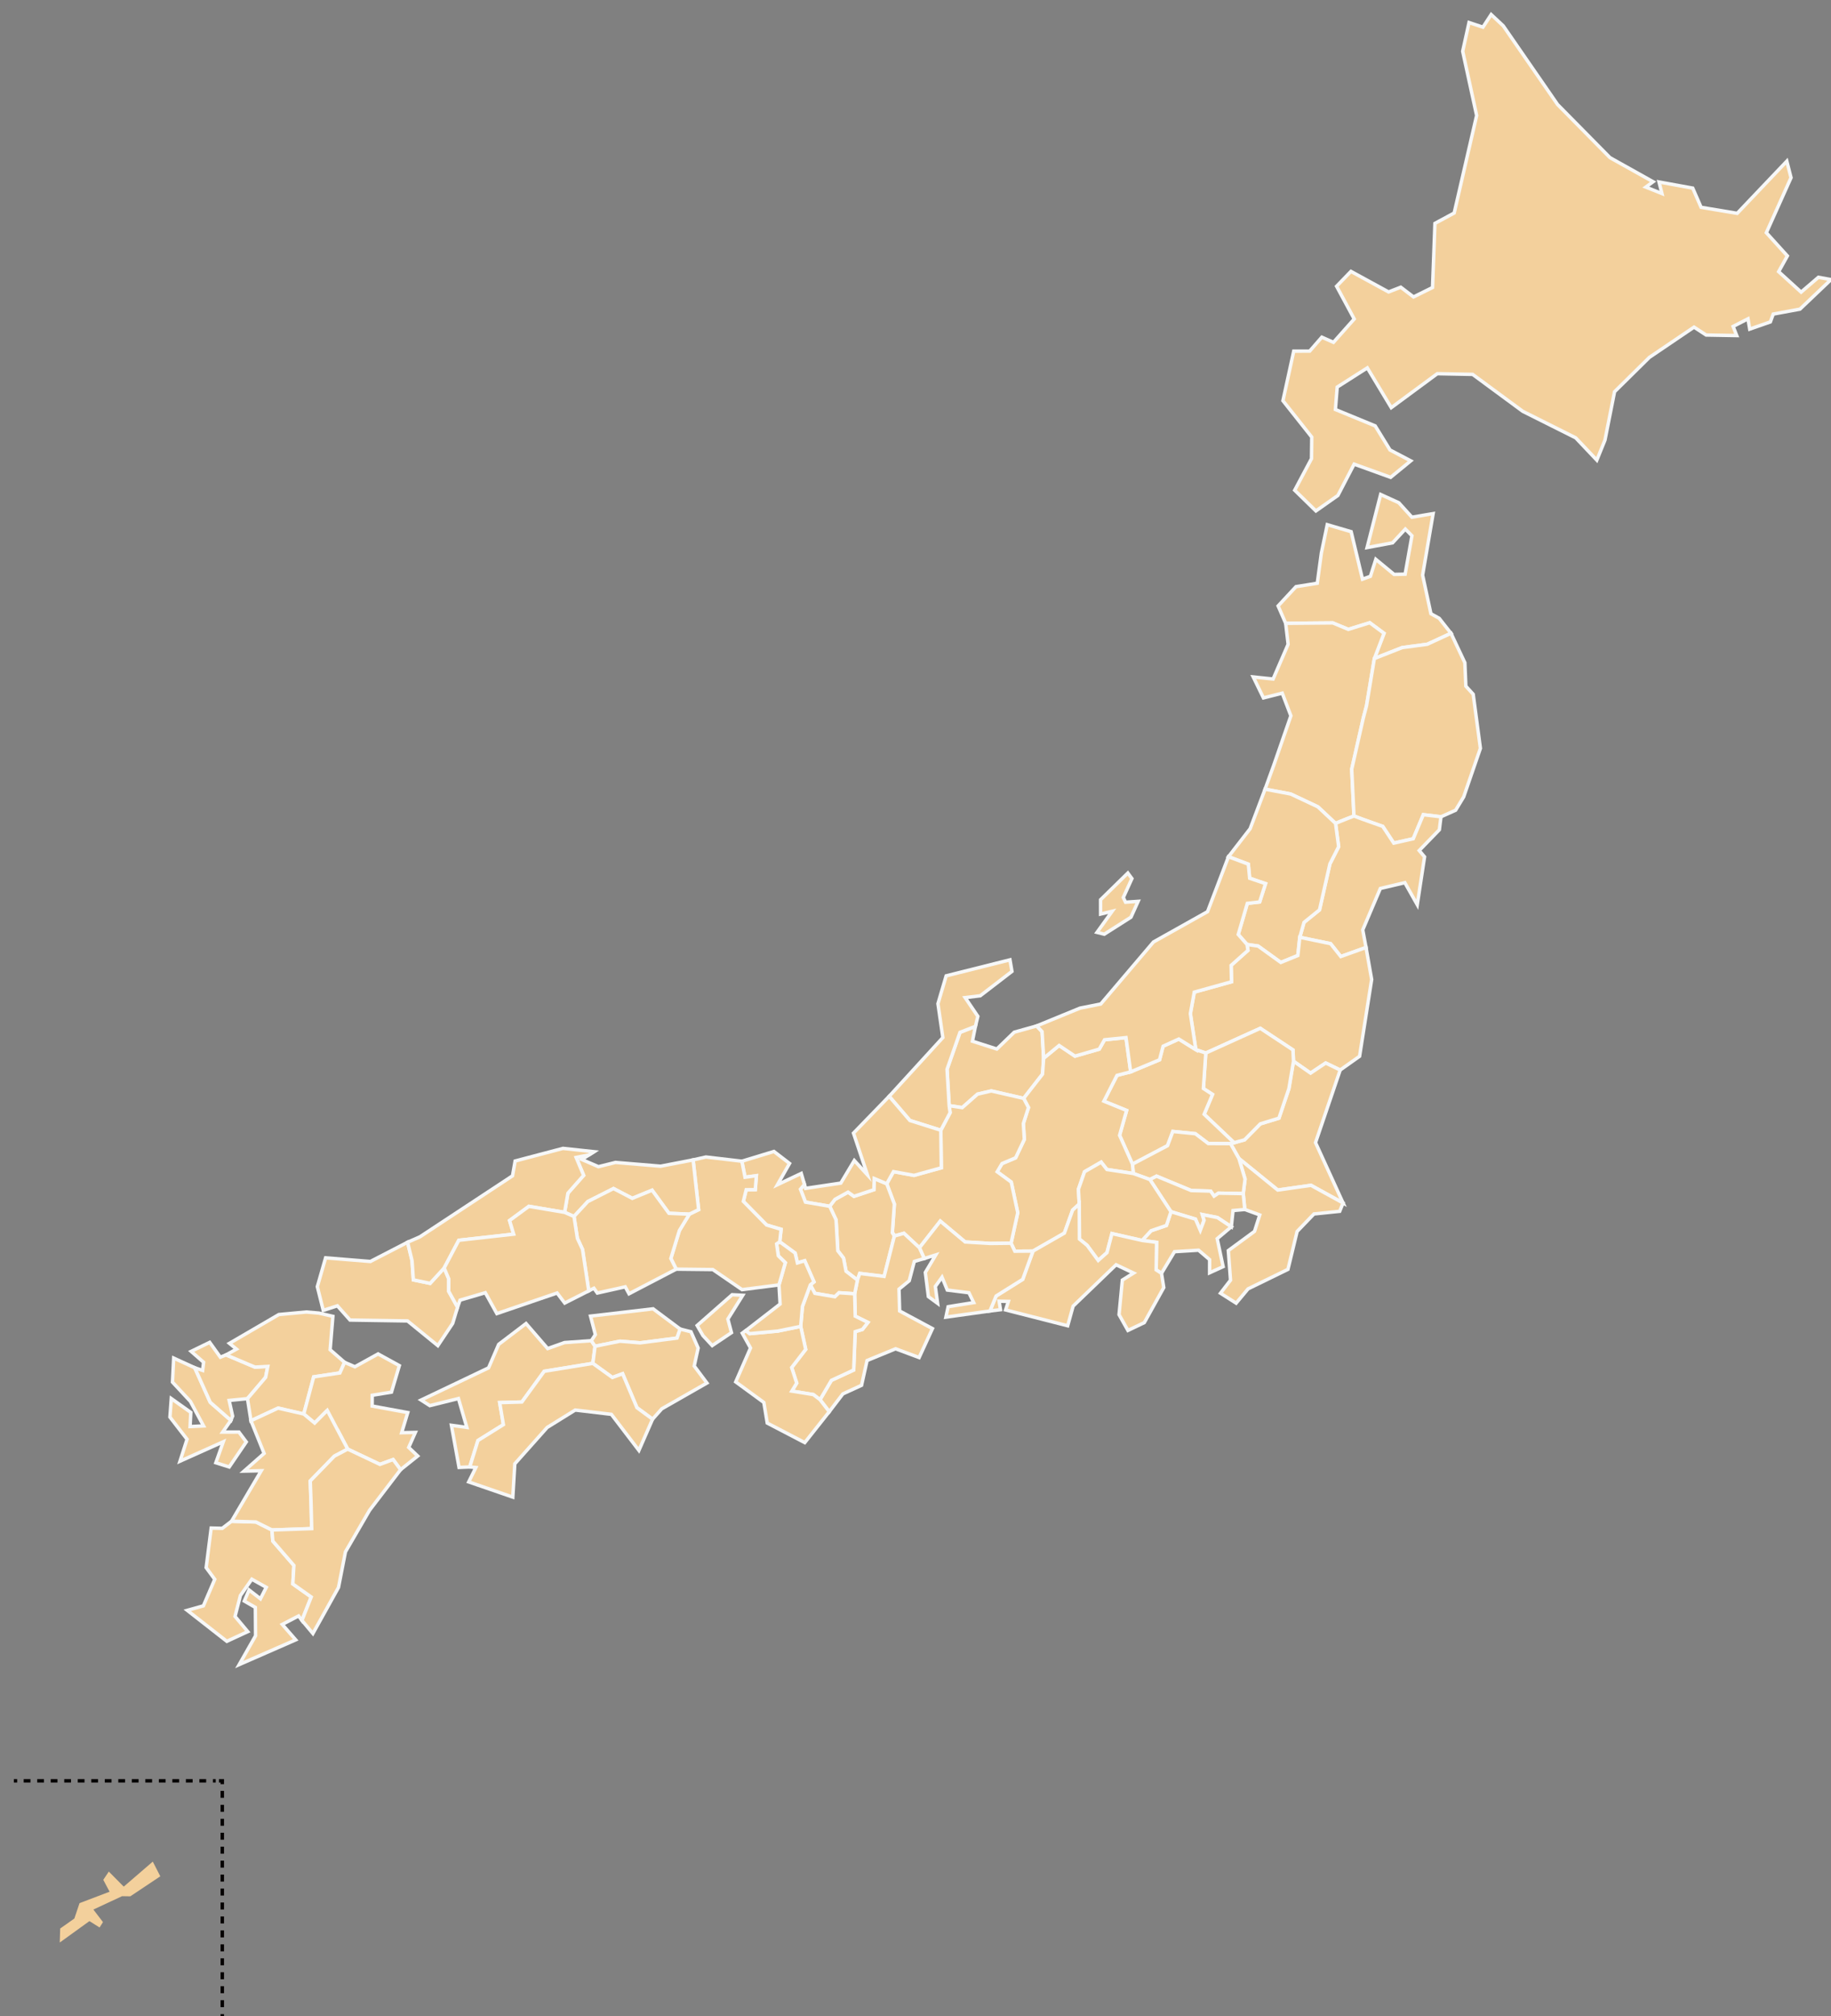 <svg version="1.1" xmlns="http://www.w3.org/2000/svg" x="0px" y="0px" width="528.877px" height="581.993px" viewBox="0 0 528.877 581.993" enable-background="new 0 0 528.877 581.993" xml:space="preserve">
<rect x="0" y="0" width="528.877" height="581.993" fill="#808080" stroke="none"/>
<polygon fill="#F3D09C" points="17.262,560.767 17.384,556.722 21.478,553.836 22.974,549.396 31.653,546.099 29.833,542.669
	31.429,540.284 35.743,544.629 44.13,537.405 46.303,541.653 37.646,547.428 35.263,547.386 26.972,551.247 29.747,554.876
	28.758,556.424 25.835,554.581 "/>
<polygon fill="#F3D09C" stroke="#F7F8F8" stroke-width="0.992" stroke-miterlimit="10" points="415.149,107.879 401.86,117.687
	394.944,106.203 386.244,111.745 385.725,118.215 397.222,122.949 401.501,129.897 407.495,133.036 401.678,137.797
	391.134,133.989 386.442,143.03 380.094,147.499 373.968,141.521 378.823,132.399 378.898,126.189 370.571,115.681 373.69,101.367
	378.293,101.365 381.805,97.338 385.166,98.822 391.159,92.086 386.066,82.638 390.218,78.346 401.09,84.279 404.607,82.91
	408.291,85.718 413.782,83 414.476,64.485 420.035,61.492 426.524,33.344 422.492,14.807 424.322,6.506 428.346,7.839
	430.721,4.198 434.209,7.465 449.894,30.165 465.035,45.506 477.492,52.465 475.39,54.013 480.045,55.871 479.202,52.535
	488.94,54.309 491.355,59.851 501.784,61.587 516.114,46.527 517.33,51.298 510.202,67.181 516.275,73.879 513.754,78.421
	520.246,84.329 525.237,80.05 528.877,80.711 519.91,89.245 512.192,90.672 511.363,92.931 505.396,95.007 504.903,92.034
	500.605,94.237 501.646,96.871 492.817,96.716 489.317,94.438 476.403,103.18 466.355,113.091 463.59,127.045 461.237,132.83
	455.135,126.396 439.837,118.736 425.357,108.074 "/>
<polygon fill="#F3D09C" stroke="#F7F8F8" stroke-width="0.992" stroke-miterlimit="10" points="132.164,377.358 130.75,382.045
	126.466,388.462 117.708,381.324 101.103,381.07 97.451,376.962 93.369,378.28 91.658,371.438 94.049,363.111 106.975,364.162
	117.732,358.608 119.017,363.936 119.401,369.474 124.233,370.476 128.3,366.044 129.625,369.204 129.601,372.771 "/>
<polygon fill="#F3D09C" stroke="#F7F8F8" stroke-width="0.992" stroke-miterlimit="10" points="135.685,423.479 132.595,423.618
	130.393,411.456 134.839,412.062 132.419,403.729 124.146,405.78 121.635,404.164 141.121,394.869 144.041,388.087 151.944,382.077
	158.194,389.307 163.065,387.567 170.81,387.028 171.877,388.634 171.232,393.575 157.2,395.859 150.742,404.725 144.333,404.907
	145.406,411.263 138.058,415.844 "/>
<path fill="#F3D09C" stroke="#F7F8F8" stroke-width="0.992" stroke-miterlimit="10" d="M78.562,441.675l-4.631-2.309l-7.056-0.218
	l-2.672,2.047l-3.208-0.077l-1.448,11.419l2.483,3.376l-3.282,7.656l-4.661,1.307l11.43,8.937l6.048-2.799l-3.68-4.393l1.55-6.009
	l3.303-4.722l4.175,2.33l-1.688,3.316l-3.286-2.547l-1.37,3.203l3.188,1.832l0.061,8.186l-4.736,8.324l16.329-7.145l-3.883-4.459
	l4.714-2.437l0.97,1.283l2.684-6.761l-5.31-3.767l0.306-5.344l-6.094-7.035L78.562,441.675
	C78.543,441.659,78.562,441.675,78.562,441.675"/>
<polygon fill="#F3D09C" stroke="#F7F8F8" stroke-width="0.992" stroke-miterlimit="10" points="396.977,190.11 405.007,186.949
	412.249,185.989 419.118,182.818 415.713,178.497 413.314,177.171 410.915,166.028 413.954,148.267 407.833,149.305
	404.037,145.129 398.795,142.744 394.878,158.071 402.238,156.705 405.926,152.732 407.837,154.669 405.866,165.754
	402.676,165.819 397.398,161.462 395.835,166.376 393.548,167.194 390.272,153.487 383.373,151.461 381.665,159.682
	380.487,168.374 374.342,169.356 369.175,174.921 371.365,179.94 384.961,179.821 389.453,181.692 395.646,179.775 399.77,182.83
	"/>
<path fill="#F3D09C" stroke="#F7F8F8" stroke-width="0.992" stroke-miterlimit="10" d="M371.365,179.94l0.7,6.055l-4.335,10.025
	l-5.736-0.597l2.945,6.049l5.432-1.366l2.495,6.536l-4.921,14.184l-2.536,6.988l7.391,1.398l7.86,3.699l5.113,4.791
	c1.289-0.588,5.316-2.139,5.316-2.139l-0.648-13.51l3.349-14.796l0.916-3.48l2.271-13.668l2.793-7.28l-4.124-3.055l-6.192,1.917
	l-4.492-1.871L371.365,179.94z"/>
<path fill="#F3D09C" stroke="#F7F8F8" stroke-width="0.992" stroke-miterlimit="10" d="M419.118,182.818l3.999,8.493l0.288,6.769
	l2.124,2.336l2.08,15.616l-4.828,14.008l-2.334,3.854l-4.229,1.895l-5.099-0.607l-2.909,6.946l-5.629,1.26l-3.189-4.833
	c0,0-5.707-1.987-8.303-2.99l-0.649-13.51l3.35-14.796l0.917-3.48l2.27-13.669l8.03-3.161l7.242-0.96L419.118,182.818z"/>
<path fill="#F3D09C" stroke="#F7F8F8" stroke-width="0.992" stroke-miterlimit="10" d="M375.436,270.577l8.906,1.847l2.942,3.708
	l7.289-2.612l-0.952-5.085l5.088-11.953l7.077-1.672l3.584,6.363l2.109-13.818l-1.541-1.826l5.812-5.993l0.469-3.746l-5.099-0.607
	l-2.909,6.946l-5.629,1.26l-3.189-4.833c0,0-5.707-1.987-8.303-2.99c0,0-4.027,1.551-5.317,2.139l0.889,6.719l-2.523,4.956
	l-3.001,13.276l-4.475,3.617L375.436,270.577z"/>
<polygon fill="#F3D09C" stroke="#F7F8F8" stroke-width="0.992" stroke-miterlimit="10" points="360.193,272.647 357.66,269.763
	360.284,260.786 363.845,260.378 365.545,255.088 360.962,253.534 360.573,249.471 354.837,247.313 361.099,239.22 365.409,227.815
	372.8,229.213 380.66,232.913 385.773,237.704 386.661,244.423 384.138,249.379 381.137,262.654 376.662,266.271 375.436,270.578
	374.875,275.841 369.956,277.84 363.398,273.109 "/>
<polygon fill="#F3D09C" stroke="#F7F8F8" stroke-width="0.992" stroke-miterlimit="10" points="387.107,308.894 392.708,304.929
	396.198,282.755 394.573,273.519 387.284,276.131 384.342,272.424 375.436,270.578 374.875,275.841 369.956,277.84 363.398,273.109
	360.193,272.647 360.464,274.347 355.607,278.687 355.716,283.418 344.961,286.406 343.832,292.617 345.415,303.025
	348.288,303.991 364.024,296.855 373.467,303.094 373.618,306.354 378.549,309.792 382.919,306.87 "/>
<path fill="#F3D09C" stroke="#F7F8F8" stroke-width="0.992" stroke-miterlimit="10" d="M356.46,329.879l3.017-0.837l4.562-4.612
	l5.375-1.639l2.874-8.508l1.331-7.93l4.931,3.438l4.37-2.922l4.188,2.023l-7.123,20.961l7.955,17.424l-9.273-5.103l-9.591,1.368
	l-11.217-9.102l-2.424-4.299C355.434,330.144,355.974,330.002,356.46,329.879"/>
<polygon fill="#F3D09C" stroke="#F7F8F8" stroke-width="0.992" stroke-miterlimit="10" points="359.099,344.568 359.553,349.151
	363.875,350.728 362.362,355.463 354.799,361.018 355.43,369.558 352.531,373.322 357.05,376.196 360.496,372.066 372.018,366.439
	374.664,355.497 379.528,350.445 386.965,349.678 387.938,347.278 378.665,342.176 369.073,343.544 357.857,334.442 359.63,340.372
	"/>
<polygon fill="#F3D09C" stroke="#F7F8F8" stroke-width="0.992" stroke-miterlimit="10" points="373.618,306.354 372.287,314.282
	369.413,322.791 364.038,324.43 359.477,329.043 356.459,329.879 347.813,321.669 350.232,315.939 347.598,314.238 348.288,303.991
	364.024,296.856 373.467,303.093 "/>
<polygon fill="#F3D09C" stroke="#F7F8F8" stroke-width="0.992" stroke-miterlimit="10" points="327.105,336.067 337.236,330.735
	338.773,326.628 345.28,327.282 348.999,330.113 355.434,330.145 356.46,329.879 347.813,321.67 350.232,315.939 347.597,314.237
	348.288,303.991 345.415,303.025 340.495,299.95 335.956,302.017 334.929,305.942 326.587,309.416 322.63,310.448 318.847,317.893
	325.417,320.565 323.385,327.735 "/>
<polygon fill="#F3D09C" stroke="#F7F8F8" stroke-width="0.992" stroke-miterlimit="10" points="327.351,338.762 327.105,336.067
	337.236,330.735 338.773,326.628 345.28,327.282 348.999,330.113 355.434,330.145 357.857,334.443 359.63,340.372 359.099,344.568
	351.962,344.443 350.677,345.294 349.682,343.846 344.067,343.683 334.061,339.533 332.129,340.5 "/>
<polygon fill="#F3D09C" stroke="#F7F8F8" stroke-width="0.992" stroke-miterlimit="10" points="355.658,354.15 356.161,349.461
	359.553,349.152 359.099,344.569 351.962,344.443 350.677,345.294 349.682,343.847 344.067,343.683 334.061,339.533 332.129,340.5
	338.23,349.794 345.3,351.931 346.703,355.174 347.795,352.265 347.295,350.618 351.656,351.486 "/>
<polygon fill="#F3D09C" stroke="#F7F8F8" stroke-width="0.992" stroke-miterlimit="10" points="329.885,358.089 332.491,355.279
	336.914,353.763 338.23,349.794 345.3,351.931 346.703,355.176 347.795,352.265 347.295,350.618 351.656,351.486 355.658,354.15
	351.58,357.576 353.295,365.656 349.385,367.431 349.394,363.63 346.193,360.904 339.253,361.334 335.495,367.572 333.956,366.583
	334.074,358.64 "/>
<polygon fill="#F3D09C" stroke="#F7F8F8" stroke-width="0.992" stroke-miterlimit="10" points="274.166,319.184 273.545,308.695
	277.288,298.016 281.747,296.285 280.881,300.571 287.933,302.832 292.958,297.978 299.426,296.166 301.002,297.802
	301.453,305.491 301.128,310.089 295.678,317.075 286.335,314.934 282.362,315.858 277.943,319.748 "/>
<polygon fill="#F3D09C" stroke="#F7F8F8" stroke-width="0.992" stroke-miterlimit="10" points="311.74,347.592 311.503,343.314
	313.268,338.261 318.065,335.489 319.727,337.609 327.351,338.762 327.105,336.067 323.385,327.735 325.417,320.565
	318.847,317.893 322.631,310.448 326.587,309.416 325.237,299.531 319.04,300.162 317.513,302.86 310.509,304.884 305.924,301.809
	301.453,305.491 301.128,310.089 295.678,317.076 297.069,319.729 295.584,324.364 295.873,328.919 293.351,334.242
	289.431,335.897 288.028,338.263 292.091,341.245 293.969,350.081 292.04,358.895 293.13,361.197 298.376,361.162 307.441,355.974
	309.828,349.324 "/>
<polygon fill="#F3D09C" stroke="#F7F8F8" stroke-width="0.992" stroke-miterlimit="10" points="317.899,259.737 325.771,252.03
	326.949,253.629 324.46,259.095 325.111,260.446 328.742,260.201 326.672,264.781 318.963,269.686 316.861,269.159 321.254,263.056
	317.909,263.868 "/>
<polygon fill="#F3D09C" stroke="#F7F8F8" stroke-width="0.992" stroke-miterlimit="10" points="360.193,272.647 360.464,274.347
	355.607,278.687 355.716,283.418 344.961,286.406 343.832,292.618 345.415,303.025 340.495,299.95 335.956,302.017 334.929,305.942
	326.587,309.416 325.237,299.531 319.04,300.162 317.513,302.86 310.509,304.884 305.924,301.809 301.453,305.491 301.002,297.802
	299.426,296.166 311.956,291.028 317.946,289.839 333.177,271.929 348.791,263.175 354.837,247.313 360.573,249.471
	360.962,253.534 365.545,255.088 363.845,260.378 360.284,260.786 357.66,269.763 "/>
<polygon fill="#F3D09C" stroke="#F7F8F8" stroke-width="0.992" stroke-miterlimit="10" points="311.74,347.592 311.789,357.689
	314.021,359.518 317.216,363.864 319.753,361.599 321.181,356.114 329.885,358.089 332.491,355.279 336.914,353.763 338.23,349.794
	332.129,340.5 327.351,338.762 319.727,337.609 318.065,335.489 313.268,338.261 311.503,343.314 "/>
<polygon fill="#F3D09C" stroke="#F7F8F8" stroke-width="0.992" stroke-miterlimit="10" points="335.495,367.572 336.149,371.695
	330.525,381.813 325.798,384.067 323.23,379.509 324.182,369.536 327.432,367.505 322.376,365.113 309.966,377.055 308.394,382.721
	290.466,378.148 291.271,375.688 288.593,375.629 288.984,378.08 285.949,378.451 287.72,374.131 295.398,369.325 298.376,361.162
	307.441,355.974 309.828,349.324 311.74,347.592 311.789,357.689 314.021,359.518 317.216,363.863 319.753,361.599 321.181,356.112
	329.885,358.089 334.074,358.641 333.956,366.583 "/>
<path fill="#F3D09C" stroke="#F7F8F8" stroke-width="0.992" stroke-miterlimit="10" d="M258.34,356.815
	c0.017-0.496-0.59-0.941-0.59-0.941l0.582-8.27l-2.202-5.883l1.951-3.499l5.923,1.084l7.892-2.186l-0.147-10.842l2.685-5.072
	l-0.268-2.022l3.778,0.563l4.419-3.89l3.973-0.925l9.343,2.143l1.393,2.652l-1.486,4.634l0.289,4.557l-2.522,5.323l-3.92,1.655
	l-1.402,2.365l4.062,2.982l1.878,8.836l-1.929,8.813l-5.994,0.068l-7.273-0.434l-7.174-6.015l-6.022,7.691l-4.48-4.175
	L258.34,356.815"/>
<polygon fill="#F3D09C" stroke="#F7F8F8" stroke-width="0.992" stroke-miterlimit="10" points="265.576,360.205 271.598,352.515
	278.772,358.529 286.046,358.962 292.04,358.895 293.13,361.197 298.376,361.162 295.398,369.325 287.72,374.131 285.949,378.451
	273.224,380.226 273.866,377.216 281.243,376.033 279.869,373.188 273.615,372.412 272.095,368.701 270.165,371.377
	270.824,376.258 268.158,374.304 267.279,367.322 270.294,362.269 266.958,363.309 "/>
<polygon fill="#F3D09C" stroke="#F7F8F8" stroke-width="0.992" stroke-miterlimit="10" points="281.747,296.285 282.445,293.4
	278.78,287.992 283.144,287.458 292.297,280.422 291.726,277.082 273.295,281.708 270.921,289.75 272.337,299.526 256.83,316.48
	262.821,323.466 271.749,326.279 274.434,321.207 274.166,319.185 273.546,308.695 277.288,298.016 "/>
<polygon fill="#F3D09C" stroke="#F7F8F8" stroke-width="0.992" stroke-miterlimit="10" points="241.175,346.236 244.952,344.147
	246.671,345.357 252.414,343.442 252.519,340.211 256.129,341.722 258.333,347.604 257.75,355.874 258.339,356.815 255.377,368.469
	248.334,367.615 247.666,369.525 244.373,366.986 243.651,363.19 241.998,361.069 241.493,352.151 239.651,348.225 "/>
<polygon fill="#F3D09C" stroke="#F7F8F8" stroke-width="0.992" stroke-miterlimit="10" points="271.749,326.279 262.821,323.466
	256.83,316.48 246.528,327.109 250.548,339.147 246.764,335.018 242.866,341.535 232.697,343.057 232.368,341.944 231.207,343.295
	232.647,347.028 239.651,348.225 241.175,346.236 244.953,344.147 246.671,345.357 252.415,343.441 252.52,340.211 256.13,341.722
	258.081,338.223 264.004,339.307 271.896,337.12 "/>
<polygon fill="#F3D09C" stroke="#F7F8F8" stroke-width="0.992" stroke-miterlimit="10" points="236.859,404.054 239.525,407.528
	243.462,402.382 248.854,399.912 250.448,392.755 258.692,389.364 265.488,391.894 269.334,383.54 259.858,378.454 259.672,372.146
	262.628,369.729 264.097,364.152 266.958,363.308 265.576,360.205 261.096,356.03 258.34,356.815 255.377,368.47 248.335,367.615
	247.665,369.525 246.863,373.489 247.032,379.952 250.692,381.753 249.104,383.779 247.023,384.414 246.583,395.492
	240.137,398.483 "/>
<polygon fill="#F3D09C" stroke="#F7F8F8" stroke-width="0.992" stroke-miterlimit="10" points="225.219,358.486 229.68,361.744
	230.333,364.578 232.438,363.955 235.113,370.055 234.062,370.922 235.368,373.356 241.153,374.344 242.353,373.186
	246.863,373.489 247.665,369.525 244.373,366.986 243.652,363.19 241.998,361.07 241.493,352.151 239.651,348.226 232.647,347.028
	231.207,343.294 232.368,341.944 231.442,338.742 224.554,342.005 228.054,335.863 223.545,332.402 214.279,335.216 215.2,339.843
	218.475,339.402 218.161,343.425 215.54,343.446 214.708,346.805 221.43,353.631 225.615,354.879 "/>
<polygon fill="#F3D09C" stroke="#F7F8F8" stroke-width="0.992" stroke-miterlimit="10" points="231.276,382.896 232.725,389.537
	228.668,394.784 230.127,399.264 228.717,401.584 234.911,402.579 236.858,404.054 240.138,398.483 246.583,395.492
	247.023,384.414 249.104,383.779 250.691,381.753 247.032,379.952 246.864,373.489 242.353,373.186 241.153,374.344
	235.367,373.356 234.061,370.922 231.777,377.141 "/>
<polygon fill="#F3D09C" stroke="#F7F8F8" stroke-width="0.992" stroke-miterlimit="10" points="215.434,384.111 214.396,384.861
	216.781,389.137 212.508,398.92 220.635,404.862 221.615,410.81 232.453,416.456 239.524,407.529 236.859,404.054 234.91,402.579
	228.718,401.584 230.126,399.265 228.669,394.784 232.726,389.537 231.275,382.896 224.695,384.246 216.542,384.998 "/>
<polygon fill="#F3D09C" stroke="#F7F8F8" stroke-width="0.992" stroke-miterlimit="10" points="234.061,370.922 235.114,370.056
	232.438,363.956 230.332,364.578 229.68,361.745 225.219,358.486 224.32,359.093 224.81,362.518 226.838,364.515 225.005,370.926
	225.332,376.443 215.435,384.111 216.542,384.998 224.694,384.245 231.276,382.897 231.777,377.141 "/>
<polygon fill="#F3D09C" stroke="#F7F8F8" stroke-width="0.992" stroke-miterlimit="10" points="201.364,382.646 211.478,373.76
	214.541,373.926 210.246,380.79 211.284,384.709 205.72,388.441 203.046,385.561 "/>
<polygon fill="#F3D09C" stroke="#F7F8F8" stroke-width="0.992" stroke-miterlimit="10" points="225.219,358.486 224.32,359.093
	224.811,362.519 226.838,364.515 225.004,370.926 214.34,372.293 205.887,366.495 195.315,366.378 193.771,363.3 196.23,355.238
	199.109,350.508 201.797,349.196 200.2,334.838 203.901,334.002 214.279,335.216 215.2,339.843 218.475,339.402 218.161,343.425
	215.54,343.446 214.708,346.805 221.43,353.631 225.615,354.879 "/>
<polygon fill="#F3D09C" stroke="#F7F8F8" stroke-width="0.992" stroke-miterlimit="10" points="163.083,349.984 164.039,344.449
	168.582,339.301 166.415,334.13 170.121,333.399 168.048,334.716 172.855,336.797 177.784,335.569 190.8,336.658 200.2,334.838
	201.796,349.196 199.109,350.508 193.218,350.252 188.352,343.592 182.635,345.938 177.211,343.113 169.799,346.854
	165.797,351.171 "/>
<polygon fill="#F3D09C" stroke="#F7F8F8" stroke-width="0.992" stroke-miterlimit="10" points="195.315,366.378 181.688,373.487
	180.596,371.479 172.534,373.276 171.544,371.891 170.057,372.645 168.264,360.691 166.773,357.487 165.797,351.171 169.8,346.854
	177.211,343.113 182.635,345.938 188.352,343.593 193.218,350.253 199.109,350.508 196.23,355.239 193.77,363.3 "/>
<polygon fill="#F3D09C" stroke="#F7F8F8" stroke-width="0.992" stroke-miterlimit="10" points="170.121,333.399 171.585,332.47
	162.617,331.513 148.792,335.157 148.041,339.431 121.292,357.046 117.732,358.608 119.016,363.936 119.401,369.474
	124.232,370.476 128.299,366.045 132.525,358.044 148.368,356.272 147.19,352.347 152.764,348.246 163.082,349.984 164.039,344.449
	168.582,339.301 166.415,334.13 "/>
<polygon fill="#F3D09C" stroke="#F7F8F8" stroke-width="0.992" stroke-miterlimit="10" points="128.3,366.044 132.524,358.044
	148.369,356.272 147.189,352.347 152.765,348.246 163.083,349.984 165.797,351.172 166.773,357.487 168.264,360.691
	170.057,372.645 163.12,376.166 160.913,373.264 143.518,379.209 140.177,373.18 132.875,375.328 132.164,377.358 129.602,372.771
	129.625,369.204 "/>
<polygon fill="#F3D09C" stroke="#F7F8F8" stroke-width="0.992" stroke-miterlimit="10" points="196.463,383.672 188.639,377.826
	170.57,379.935 171.96,385.274 170.81,387.028 171.878,388.634 179.095,387.178 184.896,387.654 195.552,386.269 "/>
<polygon fill="#F3D09C" stroke="#F7F8F8" stroke-width="0.992" stroke-miterlimit="10" points="188.491,409.686 191.156,406.692
	204.196,399.247 200.523,394.339 201.656,389.144 199.585,384.455 196.463,383.672 195.552,386.269 184.896,387.654
	179.095,387.177 171.878,388.634 171.231,393.575 176.883,397.651 179.836,396.564 183.973,406.367 "/>
<polygon fill="#F3D09C" stroke="#F7F8F8" stroke-width="0.992" stroke-miterlimit="10" points="188.491,409.686 184.544,418.705
	176.593,408.291 166.15,407.052 158.043,412.083 148.697,422.573 148.125,432.188 135.38,427.797 137.445,423.646 135.685,423.479
	138.059,415.844 145.407,411.263 144.333,404.907 150.742,404.725 157.201,395.859 171.231,393.575 176.883,397.651
	179.836,396.564 183.973,406.367 "/>
<polygon fill="#F3D09C" stroke="#F7F8F8" stroke-width="0.992" stroke-miterlimit="10" points="66.687,410.023 64.319,413.411
	69.003,413.401 71.136,416.252 66.21,423.484 62.345,422.266 64.497,416.208 51.992,421.817 54.028,415.481 49.082,409.081
	49.475,403.729 55.111,407.739 54.904,411.822 58.792,411.631 54.988,404.552 49.821,398.992 50.164,392.055 56.251,394.836
	60.723,404.807 "/>
<polygon fill="#F3D09C" stroke="#F7F8F8" stroke-width="0.992" stroke-miterlimit="10" points="56.251,394.836 58.531,395.612
	58.805,393.257 55.205,390.112 60.569,387.507 63.642,391.794 65.3,391.126 73.65,394.654 77.352,394.445 76.722,397.614
	71.479,403.761 66.191,404.276 67.19,408.807 66.687,410.024 60.723,404.807 "/>
<polygon fill="#F3D09C" stroke="#F7F8F8" stroke-width="0.992" stroke-miterlimit="10" points="99.533,393.278 95.361,389.635
	96.15,379.999 92.124,379.062 88.472,378.746 80.54,379.484 66.267,387.799 68.303,389.458 65.299,391.127 73.649,394.654
	77.353,394.444 76.722,397.614 71.479,403.76 72.489,410.138 80.335,406.493 87.74,408.199 90.609,397.477 98.171,396.341 "/>
<polygon fill="#F3D09C" stroke="#F7F8F8" stroke-width="0.992" stroke-miterlimit="10" points="115.709,424.265 120.651,420.316
	118.052,417.838 119.975,413.508 116.017,413.598 117.778,407.781 107.495,405.896 107.516,402.785 113.073,401.88 115.348,394.225
	109.202,390.852 102.506,394.554 99.533,393.278 98.17,396.341 90.61,397.477 87.739,408.199 90.884,410.806 94.525,407.152
	100.425,418.327 109.741,422.738 113.548,421.338 "/>
<path fill="#F3D09C" stroke="#F7F8F8" stroke-width="0.992" stroke-miterlimit="10" d="M100.426,418.327l-3.847,2.028l-6.961,7.16
	l0.248,6.89l0.163,6.871l-11.466,0.398l-4.631-2.309l-7.057-0.218l8.583-14.576l-4.975,0.109l5.802-5.111l-3.795-9.433l7.846-3.645
	l7.405,1.706l3.145,2.606l3.641-3.653C94.525,407.152,100.224,417.893,100.426,418.327"/>
<path fill="#F3D09C" stroke="#F7F8F8" stroke-width="0.992" stroke-miterlimit="10" d="M115.709,424.265l-8.958,11.717
	l-6.971,12.006l-2.01,10.277l-7.392,13.298l-3.167-3.785l2.684-6.76l-5.31-3.767l0.306-5.344l-6.094-7.034l-0.236-3.198
	c-0.019-0.015,0,0,0,0l11.466-0.398l-0.163-6.871l-0.246-6.89l6.96-7.16l3.846-2.028l9.315,4.411l3.807-1.4L115.709,424.265z"/>
<line fill="none" stroke="#040000" x1="4" y1="514.086" x2="4.963" y2="514.086"/>
<line fill="none" stroke="#040000" stroke-dasharray="1.952,1.952" x1="6.843" y1="514.086" x2="62.305" y2="514.086"/>
<polyline fill="none" stroke="#040000" points="63.244,514.086 64.208,514.086 64.208,515.049 "/>
<line fill="none" stroke="#040000" stroke-dasharray="2.014,2.014" x1="64.208" y1="516.99" x2="64.208" y2="581.994"/>
<line fill="none" stroke="#040000" x1="66.5" y1="589" x2="66.5" y2="590"/>
</svg>
